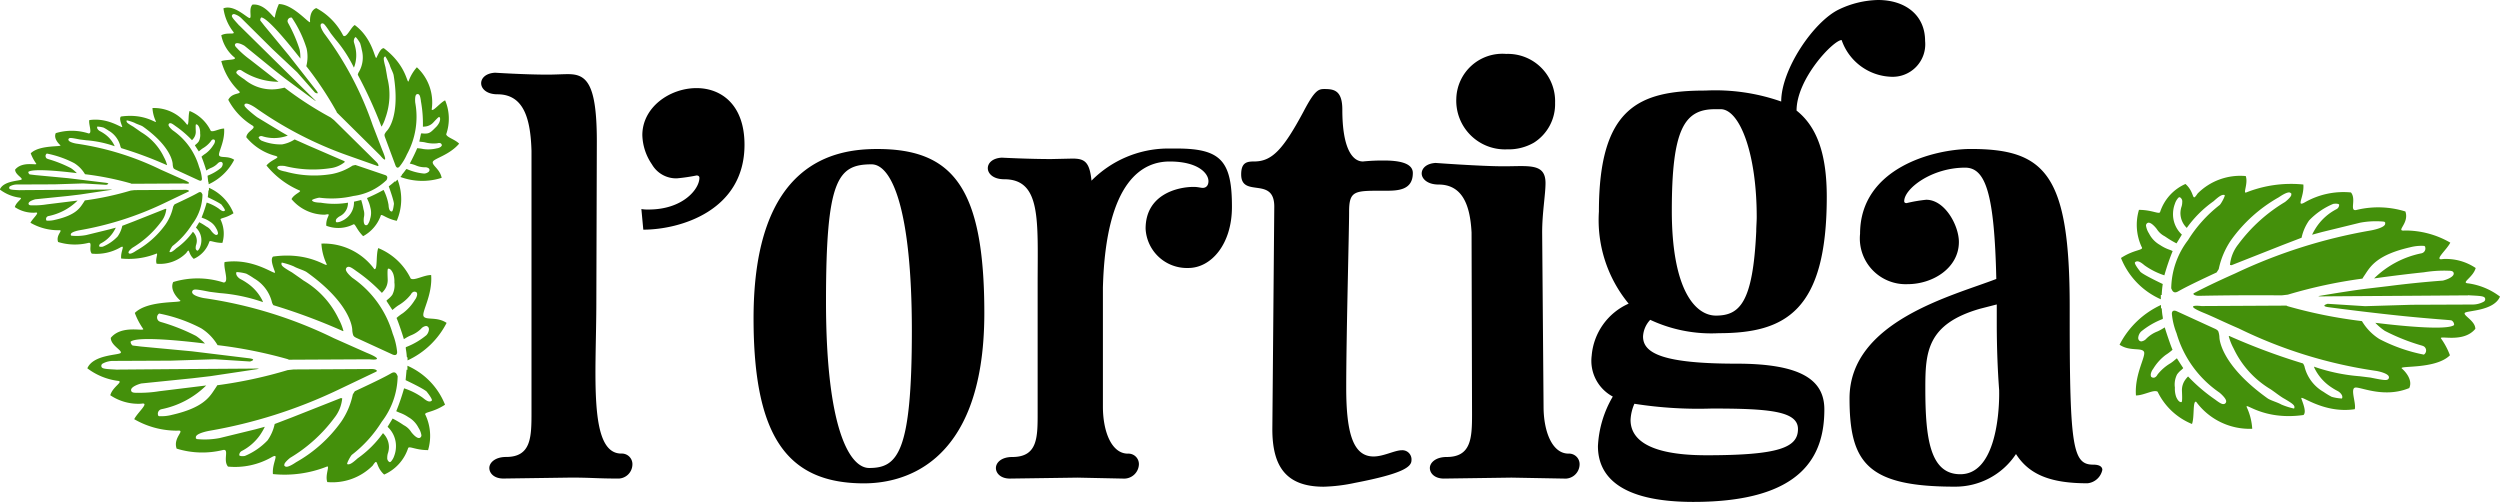 <svg xmlns="http://www.w3.org/2000/svg" width="178.932" height="35.924" xmlns:v="https://vecta.io/nano"><g fill="#44900b"><path d="M6.571 18.154c.694.066 1.391-.08 2-.42.455-.268.048.21.1.769.855.088 1.718-.032 2.516-.349.164-.07-.094.4.023.722.786.072 1.564-.21 2.121-.769.28-.419.093.024.536.42.532-.234.939-.684 1.119-1.236.047-.117.35.093.932.093.162-.54.12-1.121-.116-1.633-.116-.163.3-.092.91-.488a3.33 3.33 0 0 0-1.757-1.822v.191c-.013-.005-.026-.005-.039 0a4.27 4.27 0 0 1-.047.481c1.069.511 1 .558 1.012.574s.263.332.211.383c-.115.116-.289-.026-.4-.111l-.025-.021c-.268-.19-.562-.338-.874-.44-.102.363-.224.72-.366 1.069.035.019.1.044.147.063a1.76 1.76 0 0 1 .374.182l.037.025a1.2 1.2 0 0 1 .475.485l.014.025c.066.103.11.218.13.339a.13.13 0 0 1-.069.121c-.149.075-.406-.268-.409-.271a.89.89 0 0 0-.349-.319l-.072-.049c-.143-.097-.292-.185-.446-.263l-.236.386a1.22 1.22 0 0 1 .389.956c-.005.137-.032.272-.08.4-.032.105-.088.201-.164.281l-.05.015-.042-.029c-.052-.046-.078-.115-.07-.184a.7.7 0 0 1 .025-.184.96.96 0 0 0 .056-.315c-.004-.243-.105-.474-.28-.643a4.95 4.95 0 0 1-1.179 1.176c-.013.01-.026.021-.038.033-.214.189-.342.278-.449.242-.049-.017.161-.405.221-.444a5.87 5.87 0 0 0 1.387-1.539c.472-.614.733-1.364.743-2.139-.019.013-.054-.266-.292-.133s-.5.28-1.708.842l-.051.079-.043.07c-.094.456-.278.888-.54 1.273-.555.778-1.274 1.425-2.107 1.894 0 0-.389.281-.507.2l-.045-.032v-.054c0-.106.272-.318.275-.32.805-.482 1.506-1.117 2.064-1.871.207-.26.333-.575.364-.906h0l-.06-.014-2.263.9-.827.317a2.08 2.08 0 0 1-.334.765c-.299.314-.66.562-1.061.728-.16.027-.262 0-.262-.039 0-.08.044-.153.115-.19.339-.175.632-.43.852-.742a2.81 2.81 0 0 0 .227-.39l-.437.118-1.681.412a3.75 3.75 0 0 1-1.06.045l-.044-.035v-.057c0-.191.634-.3.64-.3a23.09 23.09 0 0 0 5.97-1.9l1.816-.868c.095-.049-.037-.128-.219-.123l-3.636.021-.072.007-.205.024a21.2 21.2 0 0 1-3.29.707c-.025.046-.052.09-.082.133l-.055.083c-.234.355-.554.844-1.962 1.165-.204.055-.415.077-.625.065l-.036-.024-.01-.042c-.004-.016-.006-.032-.006-.048-.001-.101.069-.189.168-.211.791-.158 1.518-.544 2.092-1.111l-2.2.271a5.6 5.6 0 0 1-.98.072h-.078c-.121 0-.246-.005-.254-.118v-.01c0-.179.456-.3.488-.307l2.382-.242.829-.1 2.178-.327c.217-.037 0-.031-.346-.026l-3.683.024-2.49.017c.011.006.02.008.021.009-.059-.007-.118-.011-.177-.012-.456-.025-.588-.038-.588-.171.001-.046.027-.088.069-.108.158-.084.334-.126.513-.122l2.662-.011 2.052-.065 1.65.1s.345-.094-.029-.148l-2.672-.325-.057-.006-2.319-.218-.4-.049c-.062-.039-.099-.106-.1-.179.273-.236 2.032-.091 3.474.087-.126-.133-.267-.252-.419-.354a8.91 8.91 0 0 0-1.606-.643l-.12-.044c-.059-.041-.093-.108-.093-.179-.001-.015-.001-.03 0-.045.012-.056.045-.105.093-.136a7.26 7.26 0 0 1 1.964.69 2.33 2.33 0 0 1 .765.789 21.03 21.03 0 0 1 3.272.655.2.2 0 0 1 .056.029l3.75-.02s.906.111-.119-.307l-1.522-.676a20.4 20.4 0 0 0-6.069-1.873c-.006 0-.556-.094-.556-.281v-.009-.006c.003-.031.02-.059.046-.077.063-.045.168-.042.677.06l.1.019.466.057a8 8 0 0 1 2.021.425c-.013-.04-.03-.078-.051-.115-.167-.321-.413-.593-.714-.793-.093-.064-.19-.121-.291-.172-.061-.032-.2-.142-.2-.259 0-.023.005-.046.015-.067a1.98 1.98 0 0 1 .454.076 3.49 3.49 0 0 1 .358.218 1.77 1.77 0 0 1 .828 1.072c.012.064.037.125.075.179h.006a28.14 28.14 0 0 1 3.25 1.212l.02-.008a2.35 2.35 0 0 0-.206-.529l-.025-.049c-.355-.737-.92-1.353-1.624-1.771l-.2-.141-.357-.249-.038-.022c-.381-.22-.449-.29-.449-.374 0-.021.006-.042.017-.06.194.042.384.103.566.182.143.088.475.177.6.27 2.1 1.5 2.121 2.649 2.121 2.7v.007a.89.89 0 0 0 .049.248.21.21 0 0 0 .094.087l.021.015 1.7.782c.084.042.228.073.228-.11-.028-.294-.098-.582-.207-.856a4.79 4.79 0 0 0-1.884-2.611c0 0-.3-.246-.3-.389 0-.024.007-.047.02-.067.018-.029.048-.048.082-.053.072-.013.163.031.359.177.006.004.012.009.018.014a7.48 7.48 0 0 1 1.2 1.024 1.04 1.04 0 0 0 .129-.152.77.77 0 0 0 .143-.439c0-.092-.029-.528.017-.539.133-.027.232.215.241.241a1.1 1.1 0 0 1 .053.4.97.97 0 0 1-.1.58 1.04 1.04 0 0 1-.189.2c-.032.024-.06.052-.086.083h0l.239.369.04.06.092-.074c.06-.051.122-.098.187-.142a2.03 2.03 0 0 0 .577-.5s.1-.2.247-.123c.038.018.054.029.054.133-.015.088-.051.17-.106.24a2.16 2.16 0 0 1-.558.616c-.106.067-.207.144-.3.228a11.29 11.29 0 0 1 .343.988c.025-.013.052-.031.075-.044.079-.051.161-.095.247-.133a1.37 1.37 0 0 0 .468-.3l.013-.011a.36.36 0 0 1 .233-.131c.038 0 .074.015.1.043s.043.071.042.113a.45.45 0 0 1-.123.275c-.288.237-.612.426-.96.559v.056l.043.372c.001.017.008.033.021.044l.014.14h.006a3.87 3.87 0 0 0 1.819-1.748c-.443-.3-.954-.117-1.072-.3s.419-.98.351-1.936c-.351 0-.793.28-.956.163a2.9 2.9 0 0 0-1.516-1.422c-.116.3-.023 1.049-.185.98-.576-.782-1.502-1.227-2.472-1.189a2.59 2.59 0 0 0 .234.932c.14.3-.675-.582-2.492-.325-.141.14.023.513.092.721s-.956-.676-2.354-.465c-.069.28.234.956-.046.956-.764-.248-1.585-.256-2.354-.023-.164.349.164.722.327.863s-1.492-.047-2.121.582a3.2 3.2 0 0 0 .4.746c.07.141-1-.21-1.515.42 0 .35.536.584.467.7s-1.283.07-1.562.722c.409.312.891.513 1.4.583.349.023-.21.256-.327.676.425.288.933.428 1.445.4.431-.084-.162.4-.326.722a3.96 3.96 0 0 0 2 .536c.443-.046-.209.3-.022.841.695.215 1.436.24 2.144.07.363-.099.014.46.269.764z"/><path d="M29.114 25.508a.1.1 0 0 0 .031.068c.007.007.015.012.024.014v.2h.012a5.92 5.92 0 0 0 2.784-2.679c-.678-.464-1.462-.178-1.642-.464s.643-1.5.536-2.962c-.536 0-1.214.428-1.464.25a4.44 4.44 0 0 0-2.322-2.178c-.178.464-.035 1.606-.285 1.5a4.48 4.48 0 0 0-3.784-1.821c.029.494.15.978.356 1.428.215.465-1.036-.892-3.82-.5-.216.214.035.786.142 1.108s-1.463-1.037-3.606-.716c-.108.428.357 1.464-.073 1.464a6.03 6.03 0 0 0-3.606-.035c-.25.536.25 1.106.5 1.32s-2.285-.071-3.248.893a4.98 4.98 0 0 0 .6 1.142c.107.214-1.536-.321-2.32.642 0 .536.822.894.715 1.071s-1.965.108-2.393 1.108a4.6 4.6 0 0 0 2.142.892c.536.036-.321.394-.5 1.035a3.6 3.6 0 0 0 2.213.607c.659-.128-.249.608-.5 1.107a6.09 6.09 0 0 0 3.071.822c.678-.071-.322.464-.035 1.285a6.21 6.21 0 0 0 3.285.107c.535-.142 0 .714.392 1.18a5.28 5.28 0 0 0 3.072-.644c.7-.41.07.323.143 1.179a8.22 8.22 0 0 0 3.856-.534c.25-.108-.144.606.036 1.106a4.07 4.07 0 0 0 3.249-1.18c.429-.642.143.036.821.643.814-.358 1.438-1.046 1.714-1.892.071-.18.535.142 1.428.142.247-.827.184-1.716-.178-2.5-.179-.25.464-.142 1.392-.75a5.11 5.11 0 0 0-2.691-2.789v.293c-.019-.008-.041-.008-.06 0l-.07.737c1.636.782 1.522.854 1.55.879.008.006.4.506.323.585-.176.176-.444-.041-.605-.17l-.041-.033a4.86 4.86 0 0 0-1.337-.674 15.43 15.43 0 0 1-.561 1.637c.054.029.15.067.225.1.201.071.393.164.573.279l.056.038a1.82 1.82 0 0 1 .727.745l.02.037a1.35 1.35 0 0 1 .2.519c.005.077-.037.15-.106.185-.228.115-.622-.41-.626-.417a1.37 1.37 0 0 0-.534-.487l-.11-.074a6.75 6.75 0 0 0-.683-.4l-.363.593a1.87 1.87 0 0 1 .6 1.462c-.007.209-.048.416-.122.612a1.14 1.14 0 0 1-.251.429l-.078.025-.065-.043c-.08-.071-.119-.177-.106-.283a1.08 1.08 0 0 1 .037-.283 1.45 1.45 0 0 0 .084-.48 1.4 1.4 0 0 0-.427-.987 7.59 7.59 0 0 1-1.808 1.8c-.011.008-.032.028-.058.051-.326.289-.522.425-.686.37-.077-.026.246-.618.339-.681a8.94 8.94 0 0 0 2.124-2.355 5.49 5.49 0 0 0 1.14-3.276c-.029.019-.082-.409-.449-.2s-.771.429-2.616 1.291l-.078.12-.067.107a5.39 5.39 0 0 1-.828 1.951 9.96 9.96 0 0 1-3.226 2.9c-.006 0-.6.431-.778.307l-.07-.048v-.083c0-.162.417-.487.422-.49a10.88 10.88 0 0 0 3.164-2.866c.316-.399.51-.881.557-1.388h-.006l-.089-.022-3.47 1.372-1.268.486c-.089.421-.263.819-.51 1.171a4.78 4.78 0 0 1-1.625 1.115c-.245.041-.4-.005-.4-.06 0-.122.067-.234.174-.292a3.64 3.64 0 0 0 1.307-1.136 4.48 4.48 0 0 0 .348-.6l-.671.182-2.576.629a5.72 5.72 0 0 1-1.623.07l-.067-.055v-.08c0-.292.969-.457.981-.46a35.3 35.3 0 0 0 9.14-2.9l2.786-1.329c.143-.076-.058-.2-.338-.19l-5.57.031-.11.013-.316.034a32.32 32.32 0 0 1-5.041 1.084c-.035.065-.077.132-.125.2l-.084.126c-.358.546-.85 1.294-3.007 1.786a3.02 3.02 0 0 1-.955.1l-.058-.038-.014-.062c-.006-.024-.009-.049-.009-.074a.33.33 0 0 1 .257-.323c1.211-.243 2.325-.833 3.205-1.7l-3.367.413a8.61 8.61 0 0 1-1.5.111 1.22 1.22 0 0 0-.121 0c-.185 0-.377-.009-.389-.184v-.013c0-.275.7-.469.744-.472l3.649-.371 1.273-.149 3.335-.5c.332-.057-.006-.046-.53-.041l-5.644.038-3.806.031.021.008c-.029 0-.163-.012-.272-.017-.7-.038-.9-.058-.9-.26.001-.071.042-.135.106-.165a1.57 1.57 0 0 1 .785-.186l4.078-.019 3.145-.1 2.528.161s.53-.145-.043-.228l-4.1-.5-.086-.009-3.552-.332-.62-.075c-.09-.062-.145-.164-.145-.274.418-.362 3.114-.14 5.323.132a3.9 3.9 0 0 0-.642-.545c-.787-.405-1.612-.734-2.462-.982a.8.8 0 0 1-.182-.068c-.09-.062-.144-.165-.144-.274a.4.4 0 0 1 .006-.069.34.34 0 0 1 .144-.209c1.049.204 2.063.56 3.009 1.056a3.57 3.57 0 0 1 1.173 1.206 32.41 32.41 0 0 1 5.012 1 .31.31 0 0 1 .086.043l5.746-.03s1.387.169-.184-.471l-2.332-1.036a31.27 31.27 0 0 0-9.3-2.872c-.008 0-.85-.144-.85-.431v-.023c.007-.048.033-.09.072-.118.094-.068.259-.063 1.04.092l.149.029.712.09a12.22 12.22 0 0 1 3.1.649c-.02-.061-.045-.12-.075-.177a3.27 3.27 0 0 0-1.1-1.213 3.79 3.79 0 0 0-.444-.263c-.094-.049-.3-.218-.3-.4 0-.035.008-.069.024-.1a3.13 3.13 0 0 1 .7.116 4.9 4.9 0 0 1 .547.334 2.71 2.71 0 0 1 1.271 1.642c.018.098.058.192.116.273l.008.007c1.696.515 3.359 1.135 4.979 1.856l.031-.013a3.7 3.7 0 0 0-.317-.811l-.038-.076a6.37 6.37 0 0 0-2.489-2.713l-.3-.214-.546-.381-.059-.033c-.584-.34-.689-.445-.689-.574 0-.033.009-.065.027-.093a4.8 4.8 0 0 1 .868.278c.219.135.724.272.925.415 3.213 2.3 3.25 4.058 3.25 4.131v.011c.006.129.03.257.073.379a.35.35 0 0 0 .144.135.23.23 0 0 1 .034.022l2.611 1.2c.129.063.35.112.349-.168a4.8 4.8 0 0 0-.317-1.311 7.32 7.32 0 0 0-2.887-4s-.465-.378-.465-.6c.001-.035.011-.07.029-.1.029-.046.076-.077.13-.085.111-.019.25.049.55.272l.03.022c.666.457 1.282.983 1.838 1.569.074-.071.141-.149.2-.233a1.18 1.18 0 0 0 .218-.672c0-.14-.045-.809.027-.825.205-.04.353.328.369.368a1.67 1.67 0 0 1 .081.612 1.49 1.49 0 0 1-.149.888 1.58 1.58 0 0 1-.288.3c-.049.038-.093.081-.133.128h0l.366.564.061.094.14-.113a3.02 3.02 0 0 1 .288-.217 3.15 3.15 0 0 0 .884-.766s.146-.306.377-.189c.058.03.083.044.083.2-.023.134-.08.261-.164.368-.222.366-.511.686-.853.943a3.51 3.51 0 0 0-.458.347c.127.278.429 1.181.524 1.514l.115-.068a2.93 2.93 0 0 1 .38-.2 2.15 2.15 0 0 0 .718-.454l.018-.018a.56.56 0 0 1 .357-.2.21.21 0 0 1 .147.067c.042.047.063.109.061.172a.69.69 0 0 1-.185.42 5.21 5.21 0 0 1-1.472.856v.088.026a4.42 4.42 0 0 1 .07.546zm2.822-15.899c.275-.79.248-1.655-.077-2.426-.348.154-.887.847-.962.654a3.42 3.42 0 0 0-1.061-3.022 3.04 3.04 0 0 0-.577.962c-.134.367-.077-1.039-1.79-2.329-.231 0-.4.442-.519.674s-.231-1.348-1.56-2.33c-.289.173-.6.981-.829.751A4.6 4.6 0 0 0 22.636.579c-.424.154-.462.732-.443.982S21 .291 19.959.291a3.81 3.81 0 0 0-.288.944c-.058.173-.655-1-1.6-.906-.288.289-.038.925-.192.963s-1.116-1-1.887-.694a3.49 3.49 0 0 0 .675 1.638c.269.307-.386.038-.829.288a2.75 2.75 0 0 0 .865 1.521c.424.286-.461.192-.865.328a4.64 4.64 0 0 0 1.213 2.1c.4.328-.423.077-.712.673.396.753.988 1.385 1.714 1.83.366.211-.385.386-.424.847a4.01 4.01 0 0 0 2 1.309c.6.153-.135.211-.558.712a6.24 6.24 0 0 0 2.372 1.79c.191.077-.4.25-.578.617a3.1 3.1 0 0 0 2.388 1.116c.577-.115.056.1.1.79a2.39 2.39 0 0 0 1.944-.1c.135-.058.213.365.694.846a2.7 2.7 0 0 0 1.251-1.444c.038-.231.328.173 1.155.346a3.89 3.89 0 0 0 .055-2.954l-.158.159c0-.017-.029-.03-.033-.031a5.17 5.17 0 0 1-.436.358c.461 1.3.361 1.281.362 1.311 0 .006-.056.489-.142.489-.19 0-.217-.262-.234-.419v-.039c-.062-.378-.182-.744-.358-1.085a12.21 12.21 0 0 1-1.184.58 1.63 1.63 0 0 0 .069.173 2.06 2.06 0 0 1 .158.458l.011.051a1.39 1.39 0 0 1-.011.793l-.008.032c-.03.14-.089.273-.172.389-.04.044-.101.06-.157.043-.185-.062-.115-.556-.113-.562a1.05 1.05 0 0 0-.025-.551L26 14.9a4.34 4.34 0 0 0-.15-.586l-.515.123a1.43 1.43 0 0 1-.466 1.112 1.46 1.46 0 0 1-.4.263c-.113.061-.239.095-.367.1l-.055-.029-.01-.059a.25.25 0 0 1 .095-.209c.052-.051.11-.095.173-.131a1.13 1.13 0 0 0 .3-.214 1.06 1.06 0 0 0 .3-.763 5.79 5.79 0 0 1-1.946 0 .58.58 0 0 0-.059 0c-.331-.021-.51-.053-.57-.172-.026-.055.467-.2.55-.184.806.102 1.624.06 2.416-.125a4.19 4.19 0 0 0 2.382-1.151c-.025 0 .176-.264-.132-.352l-2.107-.716-.106.024-.095.02a4.08 4.08 0 0 1-1.5.607c-1.1.183-2.226.123-3.3-.177-.006 0-.554-.091-.585-.254l-.012-.064.045-.045c.088-.088.488-.038.493-.037a8.28 8.28 0 0 0 3.251.159 2.02 2.02 0 0 0 1.051-.447h0l-.036-.06-2.612-1.131-.944-.422a2.41 2.41 0 0 1-.908.356c-.506.012-1.009-.082-1.476-.276-.155-.108-.213-.218-.185-.248a.25.25 0 0 1 .251-.063 2.79 2.79 0 0 0 1.318.092c.173-.031.343-.076.509-.134l-.459-.264-1.729-1.048c-.12-.085-.886-.682-.913-.839l-.006-.065.041-.043c.158-.158.772.275.778.279a26.92 26.92 0 0 0 6.492 3.368l2.218.785c.118.036.075-.138-.078-.284l-3.023-2.987-.064-.053-.191-.15a24.81 24.81 0 0 1-3.3-2.135 1.81 1.81 0 0 1-.179.042l-.112.022a3.05 3.05 0 0 1-2.585-.658s-.541-.341-.568-.461l-.01-.051.026-.043a.3.3 0 0 1 .036-.044.25.25 0 0 1 .312-.036 4.84 4.84 0 0 0 2.648.812l-2.041-1.593a6.77 6.77 0 0 1-.868-.749.69.69 0 0 0-.063-.069c-.1-.1-.2-.208-.111-.31h0 0c.147-.148.628.124.655.148l2.169 1.768.767.6 2.069 1.529c.21.149.02-.028-.265-.308L19.18 3.847l-2.07-2.041c.002.008.005.016.009.023a1.81 1.81 0 0 0-.136-.157c-.357-.4-.455-.515-.344-.625.038-.037.094-.049.145-.032a1.2 1.2 0 0 1 .525.323l2.208 2.191 1.749 1.642 1.276 1.45s.365.207.1-.145l-1.94-2.477-.041-.052-1.735-2.1-.294-.374c-.017-.082.009-.167.069-.226.421.031 1.753 1.604 2.799 2.942a3.01 3.01 0 0 0-.054-.64 10.34 10.34 0 0 0-.8-1.857.56.56 0 0 1-.06-.135c-.015-.082.011-.167.071-.226a.2.2 0 0 1 .039-.033c.056-.037.125-.05.191-.036a8.4 8.4 0 0 1 1.054 2.193 2.71 2.71 0 0 1-.018 1.282 24.87 24.87 0 0 1 2.161 3.246c.011.022.019.045.024.069l3.113 3.082s.658.84.156-.352l-.7-1.815c-.806-2.356-1.976-4.572-3.467-6.566 0 0-.381-.536-.228-.69l.007-.007.008-.005c.028-.022.065-.031.1-.024.089.014.173.1.512.611l.064.1.335.43a9.3 9.3 0 0 1 1.32 2.022.95.95 0 0 0 .055-.138 2.47 2.47 0 0 0 .063-1.245 3.65 3.65 0 0 0-.1-.381.43.43 0 0 1 .05-.376c.019-.02.042-.034.068-.043a2.25 2.25 0 0 1 .312.438c.049.156.089.314.118.475.144.529.072 1.093-.2 1.569a.53.53 0 0 0-.084.209v.01a32.52 32.52 0 0 1 1.684 3.685l.023.012a2.7 2.7 0 0 0 .266-.609l.022-.062a4.86 4.86 0 0 0 .119-2.8l-.046-.277-.089-.5c0-.01-.008-.027-.015-.05-.131-.5-.13-.611-.06-.681.018-.018.04-.03.064-.036.126.195.233.402.319.617.045.192.243.538.276.723.491 2.972-.437 3.94-.476 3.98h0a1.01 1.01 0 0 0-.168.246.27.27 0 0 0 .006.151c0 .007 0 .017.006.028l.763 2.054c.035.1.129.249.279.1a3.7 3.7 0 0 0 .537-.879 5.6 5.6 0 0 0 .6-3.712s-.048-.454.07-.573c.019-.02.045-.034.072-.039.039-.008.079 0 .112.023.07.049.107.161.149.443.001.009.001.019 0 .028a8.89 8.89 0 0 1 .145 1.837 1.21 1.21 0 0 0 .231-.019c.182-.031.349-.116.481-.245.076-.075.412-.461.459-.43.132.087.014.368 0 .4a1.24 1.24 0 0 1-.287.376c-.21.211-.351.361-.559.4a1.2 1.2 0 0 1-.317.006.66.66 0 0 0-.141 0h0l-.107.5-.017.083.136.016c.092.007.183.019.273.038a2.4 2.4 0 0 0 .89.064s.244-.087.306.1c.015.047.019.067-.067.154a.62.62 0 0 1-.286.11 2.55 2.55 0 0 1-.969.049 2.76 2.76 0 0 0-.435-.06c-.081.218-.4.868-.531 1.1l.1.024a2.32 2.32 0 0 1 .316.1c.199.089.415.137.633.141h.018c.107-.011.214.019.3.084.03.031.046.072.045.115s-.025.093-.06.126a.53.53 0 0 1-.328.126c-.433-.041-.857-.153-1.254-.331l-.046.049-.014.013a3.6 3.6 0 0 1-.257.329.07.07 0 0 0-.02.054l-.104.128c.957.353 1.994.374 2.954.063-.115-.616-.693-.886-.636-1.136s1.156-.462 1.887-1.309c-.291-.308-.891-.449-.926-.674z"/><path d="M178.932 21.229a4.85 4.85 0 0 0-2.27-.947c-.566-.036.342-.415.53-1.1-.691-.464-1.514-.69-2.345-.643-.7.136.265-.642.528-1.172-.988-.574-2.111-.874-3.253-.869-.719.074.34-.493.038-1.362-1.129-.351-2.332-.39-3.482-.114-.567.152 0-.757-.415-1.248-1.128-.109-2.263.129-3.253.681-.738.436-.077-.341-.153-1.249a8.7 8.7 0 0 0-4.086.568c-.263.113.152-.644-.037-1.173a4.31 4.31 0 0 0-3.443 1.248c-.454.681-.151-.038-.87-.682-.863.38-1.523 1.11-1.816 2.006-.076.189-.567-.152-1.514-.152-.261.876-.194 1.818.19 2.648.189.265-.491.151-1.476.795a5.42 5.42 0 0 0 2.851 2.956v-.311c.02.008.043.008.063 0a7.34 7.34 0 0 1 .075-.781c-1.734-.829-1.614-.906-1.643-.932-.008-.007-.426-.536-.343-.621.189-.186.473.044.643.183l.041.034c.433.309.912.55 1.418.714.165-.589.363-1.169.593-1.736a2.4 2.4 0 0 0-.237-.1 2.89 2.89 0 0 1-.606-.295l-.06-.04a1.94 1.94 0 0 1-.77-.788l-.021-.04a1.45 1.45 0 0 1-.213-.551.21.21 0 0 1 .113-.2c.242-.121.658.434.662.441.139.22.336.398.568.516l.118.079a6.64 6.64 0 0 0 .723.427l.383-.628c-.429-.398-.66-.965-.632-1.549.008-.222.052-.441.13-.649a1.16 1.16 0 0 1 .266-.455l.083-.027.066.047c.085.075.127.187.113.3a1.11 1.11 0 0 1-.04.3 1.56 1.56 0 0 0-.09.51c.007.395.171.77.455 1.044.527-.739 1.174-1.384 1.916-1.907l.062-.056c.345-.305.554-.448.728-.39.079.027-.262.655-.36.72-.893.693-1.655 1.54-2.251 2.5a5.82 5.82 0 0 0-1.208 3.47c.03-.019.087.433.476.216s.818-.454 2.773-1.366l.081-.127.07-.113c.154-.74.452-1.442.878-2.067a10.59 10.59 0 0 1 3.418-3.071c.007 0 .635-.457.825-.325l.074.051v.089c0 .172-.443.515-.447.519-1.307.781-2.446 1.813-3.352 3.036a2.79 2.79 0 0 0-.591 1.471h.006l.1.021 3.675-1.451 1.343-.516a3.38 3.38 0 0 1 .541-1.241 5.08 5.08 0 0 1 1.723-1.181c.259-.043.426.007.426.064 0 .129-.071.248-.185.31-.551.283-1.026.695-1.384 1.2a4.6 4.6 0 0 0-.369.632l.71-.193 2.73-.668a6.09 6.09 0 0 1 1.721-.074l.071.058v.085c0 .31-1.028.487-1.038.488-3.353.578-6.612 1.611-9.687 3.069-1.438.641-2.307 1.069-2.948 1.408-.153.081.06.209.355.2a202.67 202.67 0 0 1 5.9-.033l.115-.012.335-.039c1.747-.523 3.533-.906 5.34-1.148.038-.068.084-.14.135-.215l.089-.133c.378-.578.9-1.371 3.185-1.893a3.21 3.21 0 0 1 1.012-.1l.061.04.015.068c.006.026.009.052.009.078a.35.35 0 0 1-.272.342c-1.284.257-2.466.882-3.4 1.8 1.533-.216 2.782-.358 3.569-.44a9.15 9.15 0 0 1 1.591-.117 1.26 1.26 0 0 1 .127.005c.2 0 .4.009.413.195v.013c0 .292-.739.5-.79.5a71.61 71.61 0 0 0-3.867.392l-1.346.159c-1.021.117-2.548.364-3.537.532-.351.059.009.049.563.042l5.98-.04 4.042-.029a.29.29 0 0 0-.031-.013c.029.006.172.014.288.02.738.039.951.059.951.274a.2.2 0 0 1-.112.175 1.67 1.67 0 0 1-.831.2l-4.322.018-3.332.1-2.678-.17s-.561.154.045.241a195.15 195.15 0 0 0 4.339.527l.091.01c1.6.177 3.009.291 3.764.351.614.049.614.049.657.08.096.066.153.175.153.291 0 .006.006.016 0 .02-.443.363-3.3.128-5.639-.16.205.217.433.41.681.577a14.5 14.5 0 0 0 2.608 1.041.79.79 0 0 1 .192.073c.096.066.154.175.154.292a.37.37 0 0 1-.008.072c-.019.091-.073.172-.152.222a11.75 11.75 0 0 1-3.19-1.119 3.83 3.83 0 0 1-1.242-1.279 34.2 34.2 0 0 1-5.311-1.065.31.31 0 0 1-.09-.045l-6.088.032s-1.471-.18.195.5c.675.276 1.489.681 2.471 1.1 3.106 1.524 6.432 2.551 9.856 3.044.008 0 .9.154.9.455v.025a.18.18 0 0 1-.076.125c-.1.072-.273.068-1.1-.1-.079-.017-.136-.027-.158-.031l-.753-.093c-1.119-.086-2.222-.318-3.282-.688.021.065.048.128.081.188a3.44 3.44 0 0 0 1.16 1.286 4.39 4.39 0 0 0 .471.278c.1.052.32.229.32.421 0 .038-.009.074-.026.108a3.19 3.19 0 0 1-.738-.122 5.54 5.54 0 0 1-.58-.352c-.661-.379-1.145-1.005-1.345-1.74-.019-.105-.061-.204-.123-.29l-.009-.008a45.55 45.55 0 0 1-5.275-1.966l-.034.012a3.87 3.87 0 0 0 .337.86l.04.081c.578 1.196 1.495 2.195 2.637 2.873.078.053.193.136.32.227.2.15.44.319.577.4l.063.035c.617.36.729.472.729.608.001.036-.009.07-.029.1-.315-.068-.623-.166-.919-.293-.233-.143-.769-.29-.98-.441-3.4-2.434-3.443-4.3-3.443-4.377v-.011c-.007-.136-.033-.271-.078-.4-.036-.062-.089-.111-.153-.143-.012-.006-.024-.014-.035-.022l-2.767-1.268c-.136-.067-.37-.117-.369.177.045.477.158.946.336 1.391a7.75 7.75 0 0 0 3.058 4.236c.005 0 .493.4.493.632 0 .039-.011.077-.031.11a.2.2 0 0 1-.133.087c-.118.022-.264-.051-.582-.287-.015-.012-.026-.019-.032-.025-.706-.484-1.359-1.041-1.948-1.662a1.67 1.67 0 0 0-.21.248 1.26 1.26 0 0 0-.231.712c0 .149.049.857-.029.873-.216.043-.374-.348-.389-.389-.069-.209-.098-.429-.086-.648-.046-.323.009-.652.156-.943.086-.118.187-.225.3-.317a.91.91 0 0 0 .141-.136 26.85 26.85 0 0 1-.389-.6l-.064-.1c-.043.031-.1.079-.148.118a3.07 3.07 0 0 1-.3.23 3.32 3.32 0 0 0-.937.813c0 0-.153.324-.4.2-.061-.031-.087-.047-.087-.216a.86.86 0 0 1 .173-.389c.233-.388.539-.727.9-1a3.64 3.64 0 0 0 .487-.368c-.135-.295-.455-1.252-.557-1.6l-.121.072a3.04 3.04 0 0 1-.4.216 2.28 2.28 0 0 0-.761.482l-.019.018a.59.59 0 0 1-.379.214c-.059-.002-.115-.027-.156-.07-.043-.051-.066-.115-.064-.182a.73.73 0 0 1 .2-.447 5.57 5.57 0 0 1 1.559-.907v-.092-.028a4.48 4.48 0 0 1-.07-.575c-.001-.028-.013-.055-.034-.074-.007-.006-.016-.01-.025-.012v-.214h-.014a6.28 6.28 0 0 0-2.951 2.838c.718.492 1.552.189 1.74.492s-.68 1.589-.567 3.14c.567 0 1.287-.453 1.552-.265a4.7 4.7 0 0 0 2.459 2.307c.188-.49.037-1.7.3-1.588.934 1.269 2.436 1.993 4.011 1.93-.031-.523-.159-1.036-.378-1.513-.227-.493 1.1.945 4.048.529.227-.227-.037-.833-.151-1.174s1.552 1.1 3.821.758c.114-.454-.378-1.552.076-1.552s2.081.757 3.823.038c.265-.567-.265-1.173-.531-1.4s2.423.075 3.443-.946c-.16-.43-.376-.837-.643-1.21-.113-.228 1.627.34 2.46-.681 0-.568-.871-.947-.757-1.135s2.069-.113 2.523-1.173z"/></g><path d="M49.854 6.306c-1.922 0-3.88 1.374-3.88 3.364.021.75.26 1.478.687 2.095a2 2 0 0 0 1.786 1c.472-.043.942-.112 1.407-.206.138 0 .205.067.205.171 0 .79-1.167 2.266-3.639 2.266-.172.006-.345-.006-.515-.034l.138 1.476c2.608 0 7.243-1.339 7.243-6.077.001-2.885-1.682-4.055-3.432-4.055zm58.013 4.383a3.63 3.63 0 0 0 1.923-.481c.971-.617 1.545-1.699 1.512-2.849a3.39 3.39 0 0 0-.989-2.511 3.38 3.38 0 0 0-2.511-.989 3.3 3.3 0 0 0-3.57 3.193 3.48 3.48 0 0 0 1.017 2.619c.692.692 1.641 1.061 2.618 1.018zM44.468 32.463c-2.37 0-1.786-5.665-1.786-10.917l.035-11.434c0-4.188-.757-4.805-2.06-4.805-.412 0-.893.034-1.478.034-1.648 0-3.741-.137-3.741-.137-.653.034-1 .377-1 .755s.378.79 1.165.79c1.924 0 2.371 1.819 2.438 4.052v18.643c0 1.819 0 3.262-1.818 3.262-.79 0-1.2.412-1.2.788s.343.756 1 .756l4.841-.068c1.443 0 1.888.068 3.3.068.28.021.557-.074.765-.263s.329-.456.335-.737c.009-.213-.073-.42-.224-.569a.76.76 0 0 0-.572-.218zM134.42 0a6.78 6.78 0 0 0-2.816.683c-1.819.887-4.118 4.3-4.118 6.584-1.74-.611-3.582-.877-5.424-.785-4.74 0-7.624 1.194-7.624 8.666a9.4 9.4 0 0 0 2.129 6.585c-1.495.663-2.509 2.089-2.645 3.718a2.9 2.9 0 0 0 1.511 2.933c-.638 1.079-1.003 2.296-1.064 3.548 0 2.047 1.442 3.991 6.831 3.991 7.864 0 9.374-3.343 9.374-6.618 0-2.047-1.545-3.276-6.283-3.276-5.286 0-6.694-.75-6.694-1.944.023-.447.206-.871.515-1.194a10.31 10.31 0 0 0 4.91.956c4.772 0 7.725-1.6 7.725-9.758 0-2.967-.653-4.98-2.162-6.174 0-2.286 2.642-5.048 3.226-5.048.522 1.522 1.928 2.566 3.536 2.627a2.33 2.33 0 0 0 2.438-2.56C137.784 1.058 136.342 0 134.42 0zm-11.915 29.24c4.086 0 6.181.171 6.181 1.467 0 1.33-1.372 1.877-6.557 1.877-4.4 0-5.425-1.3-5.425-2.524a3.18 3.18 0 0 1 .275-1.161 29.43 29.43 0 0 0 5.526.341zm3.193-12.657c-.239 5.049-1.167 6.005-2.884 6.005-1.442 0-3.158-1.774-3.158-7.506 0-5.833.892-7.267 3.09-7.267h.446c1.339.069 2.541 3.173 2.541 7.711.001.338-.034.678-.034 1.054zm24.118 16.673c-1.442 0-1.682-1.2-1.682-10.438v-.862c0-9.441-1.717-11.294-7.074-11.294-2.609 0-7.93 1.338-7.93 6.076a3.27 3.27 0 0 0 .878 2.576c.653.69 1.573 1.064 2.522 1.024 1.819 0 3.673-1.166 3.673-3.02 0-1.168-.995-3.021-2.335-3.021a10.34 10.34 0 0 0-1.407.24c-.1 0-.171-.035-.171-.138 0-.892 1.957-2.4 4.36-2.4 1.476 0 2.095 1.888 2.231 7.966-3.089 1.2-10.505 3.021-10.505 8.549 0 4.6 1.271 6.317 7.519 6.317a5.19 5.19 0 0 0 4.395-2.335c.96 1.51 2.539 2.094 5.116 2.094a1.21 1.21 0 0 0 1.064-.961c-.001-.201-.168-.373-.654-.373zm-6.729-5.081c0 1.786-.378 5.767-2.781 5.767-2.163 0-2.505-2.54-2.505-6.144 0-2.576.1-4.6 3.913-5.7l1.2-.308v1.3c0 1.855.069 3.469.171 4.841zm-30.826 4.291c-1.167 0-1.784-1.579-1.784-3.364l-.1-12.463c0-1.407.24-2.712.24-3.537 0-1.441-1.2-1.2-2.986-1.2-1.649 0-4.876-.24-4.876-.24-.652.035-1 .377-1 .755s.412.79 1.2.79c1.718 0 2.268 1.476 2.369 3.433l.034 13.012c0 1.717-.067 3.056-1.819 3.056-.79 0-1.2.412-1.2.788s.344.756 1 .756l4.841-.068 3.743.068a1.03 1.03 0 0 0 .784-.254c.215-.19.341-.46.349-.746.008-.213-.073-.419-.224-.568a.76.76 0 0 0-.571-.218zM99.163 13.652c.893 0 1.957-.035 1.957-1.27 0-.757-1.1-.894-2.095-.894a14.08 14.08 0 0 0-1.475.069c-.722 0-1.476-.859-1.476-3.707 0-1.407-.619-1.478-1.3-1.478-.413 0-.688.1-1.478 1.615-1.475 2.746-2.265 3.57-3.536 3.57-.514 0-.926.068-.926.927 0 1.716 2.369.1 2.369 2.3l-.138 15.93c0 2.609.927 4.121 3.674 4.121a11.99 11.99 0 0 0 2.233-.274c3.4-.653 4.051-1.133 4.051-1.615.019-.19-.046-.379-.178-.518s-.317-.213-.508-.203c-.516 0-1.306.446-2.026.446-1.443 0-1.958-1.613-1.958-4.909 0-3.777.206-11.192.206-12.566-.006-1.612.408-1.544 2.604-1.544zm-36.371-2.987c-2.988 0-8.858.858-8.858 12.119 0 8.446 2.4 11.811 7.9 11.811 2.266 0 8.617-.858 8.617-12.189-.003-8.96-2.235-11.741-7.659-11.741zm-.583 22.83c-1.409 0-3.09-2.848-3.09-11.914 0-8.72.824-9.819 3.26-9.819 1.443 0 2.885 3.193 2.885 11.914 0 8.756-1.03 9.819-3.055 9.819zm21.99-22.865h-.653c-2.04.022-3.99.849-5.424 2.3-.138-1.374-.516-1.58-1.374-1.58l-1.512.034c-1.613 0-3.536-.1-3.536-.1-.653.034-1 .378-1 .755s.378.79 1.167.79c2.678 0 2.4 2.951 2.4 7.518v9.1c0 1.819.034 3.262-1.819 3.262-.79 0-1.168.412-1.168.788s.343.756 1 .756l4.84-.068 3.262.068a1.06 1.06 0 0 0 1.133-1.029.75.75 0 0 0-.791-.756c-1.167 0-1.786-1.579-1.786-3.364v-8.515c.207-7.862 2.988-9.03 4.773-9.03 2.06 0 2.781.859 2.781 1.407 0 .274-.136.481-.412.481-.136 0-.343-.07-.651-.07-1.168 0-3.435.55-3.435 2.987a2.96 2.96 0 0 0 3.057 2.816c1.647 0 3.122-1.717 3.122-4.361.008-3.331-.814-4.189-3.974-4.189z"/></svg>